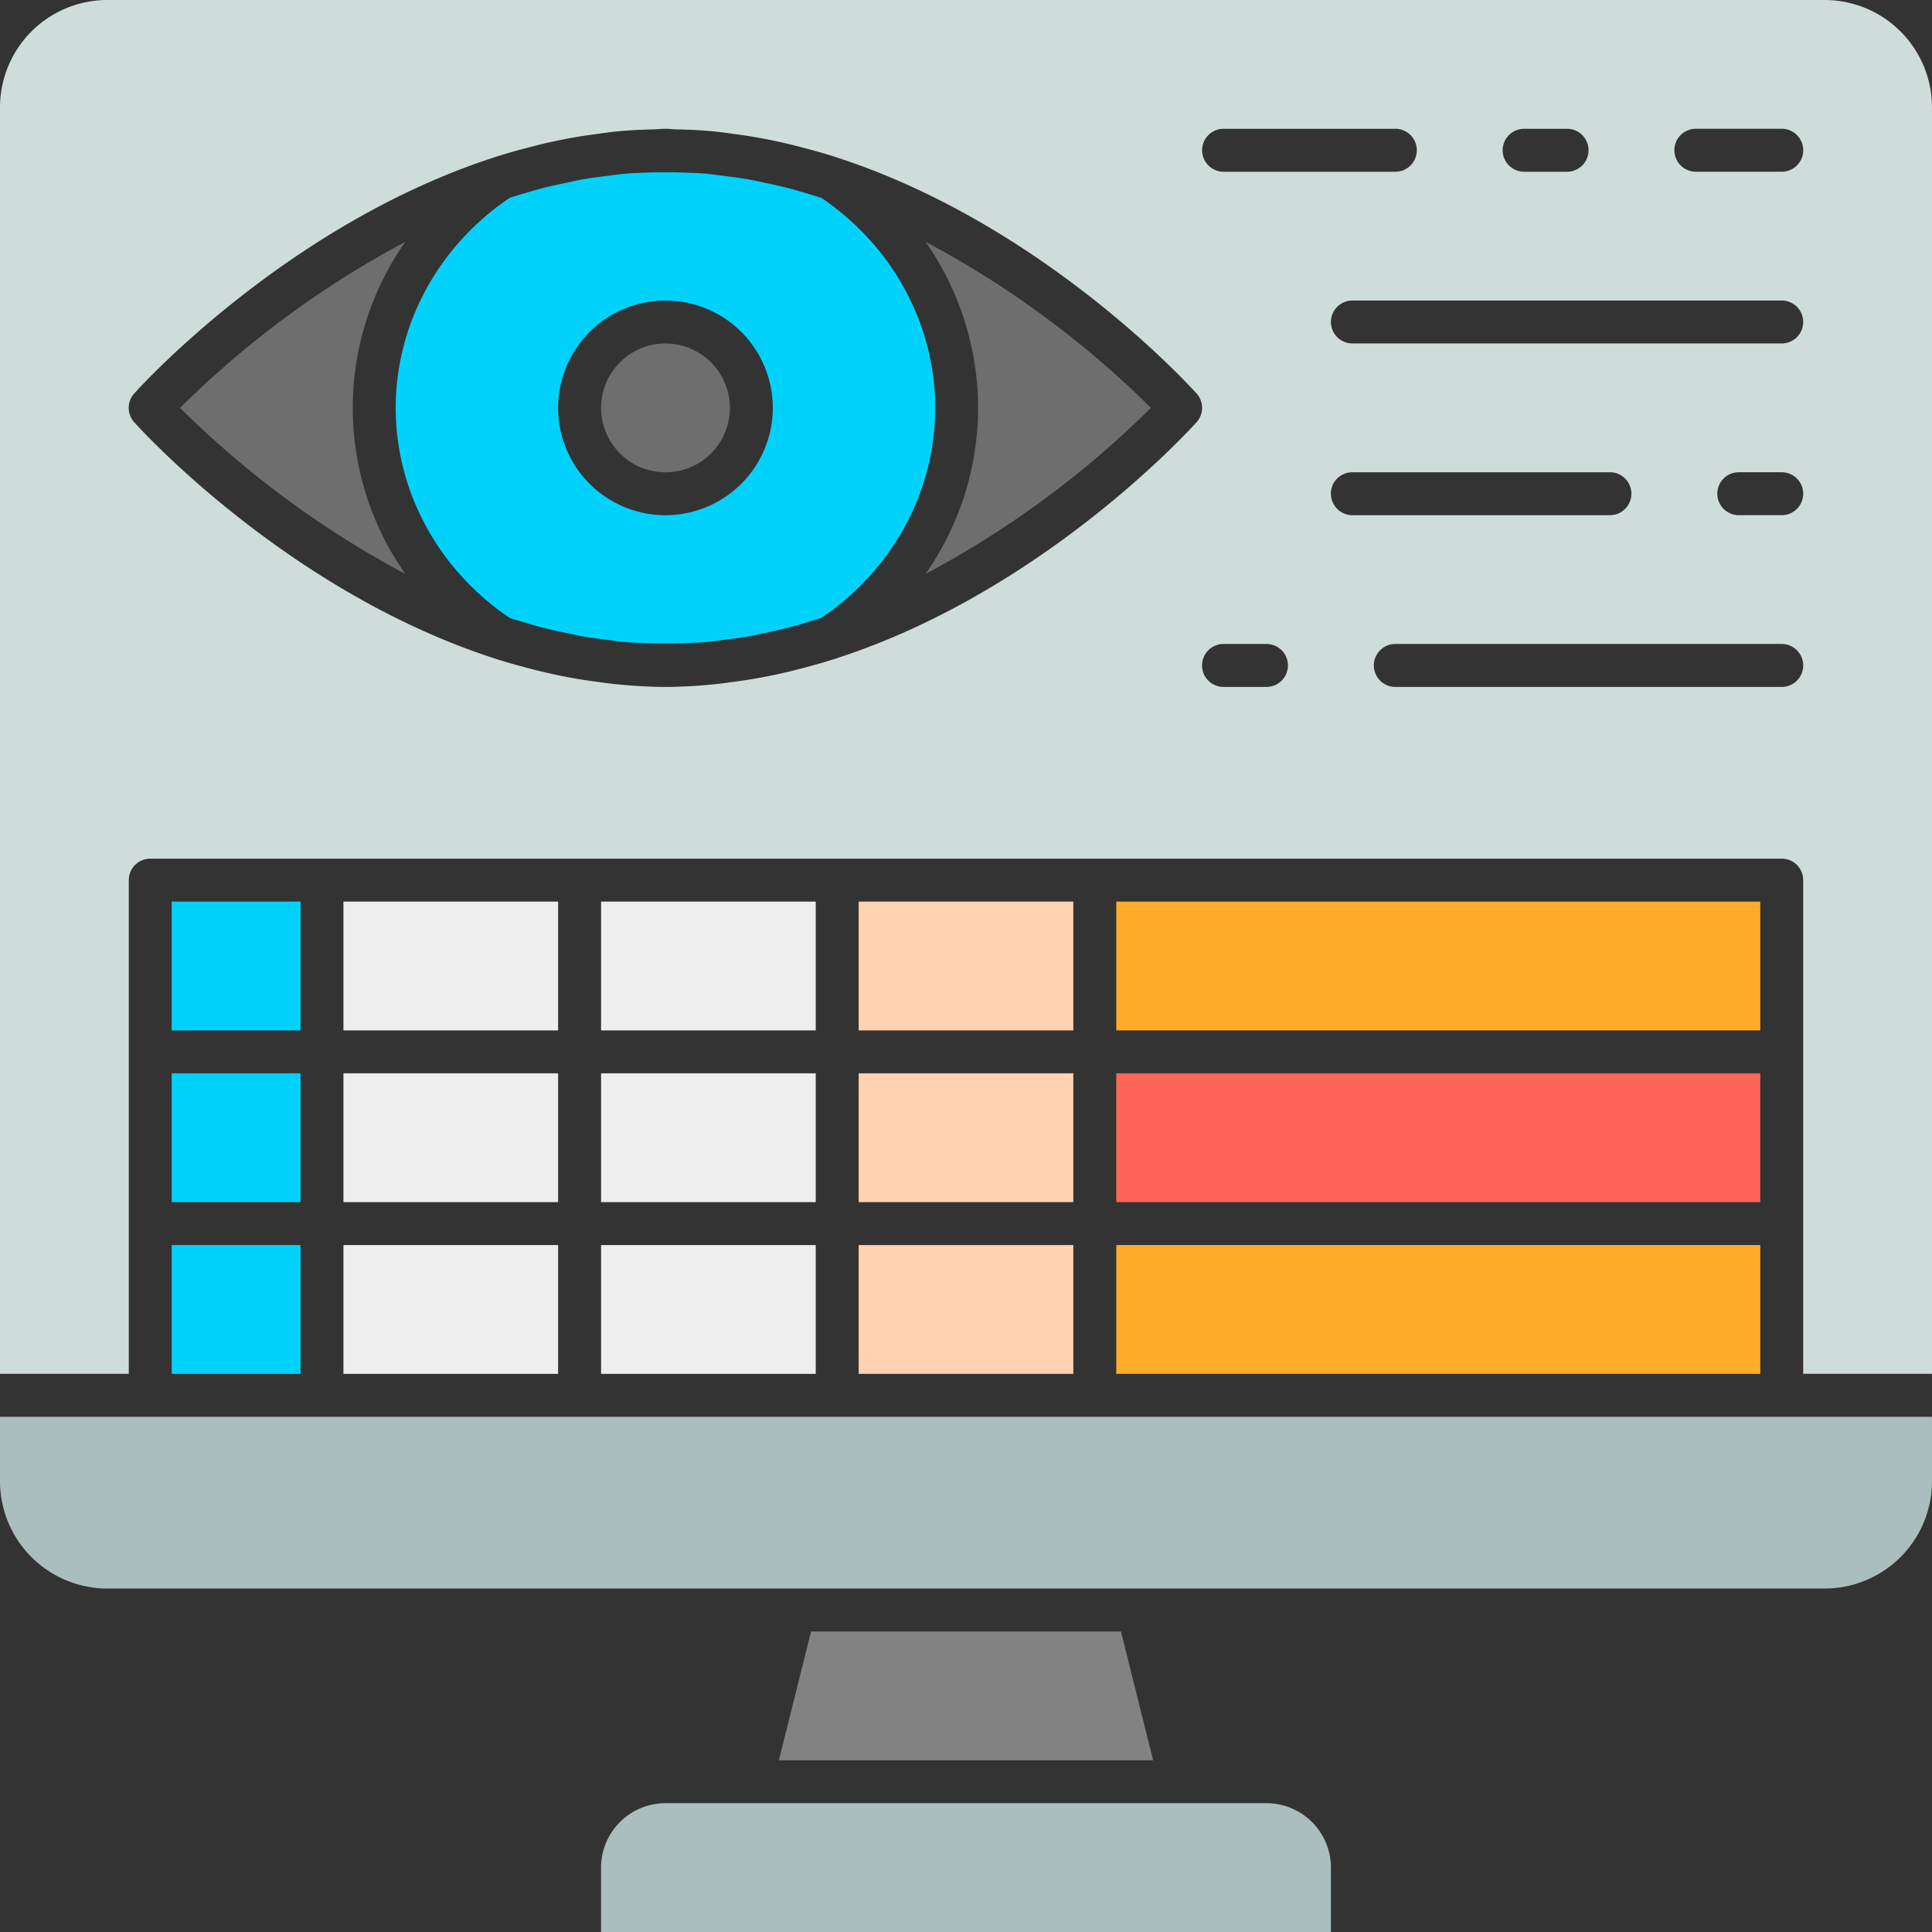 <svg xmlns="http://www.w3.org/2000/svg" xmlns:xlink="http://www.w3.org/1999/xlink" width="400.221" height="400.221" viewBox="0 0 400.221 400.221">
  <rect x="0" y="0" width="400.221" height="400.221" fill="#333333" stroke="none"/>
  <defs>
    <clipPath id="clip-path">
      <rect id="사각형_57" data-name="사각형 57" width="400.221" height="400.221" fill="none"/>
    </clipPath>
  </defs>
  <g id="그룹_26" data-name="그룹 26" transform="translate(0 0)">
    <rect id="사각형_42" data-name="사각형 42" width="26.683" height="26.683" transform="translate(35.574 186.772)" fill="#00d2fc"/>
    <rect id="사각형_43" data-name="사각형 43" width="44.47" height="26.683" transform="translate(71.148 186.772)" fill="#eee"/>
    <rect id="사각형_44" data-name="사각형 44" width="26.683" height="26.683" transform="translate(35.574 222.34)" fill="#00d2fc"/>
    <rect id="사각형_45" data-name="사각형 45" width="44.47" height="26.683" transform="translate(177.875 222.34)" fill="#ffd2b2"/>
    <rect id="사각형_46" data-name="사각형 46" width="44.47" height="26.683" transform="translate(177.875 186.772)" fill="#ffd2b2"/>
    <rect id="사각형_47" data-name="사각형 47" width="44.47" height="26.683" transform="translate(177.875 257.92)" fill="#ffd2b2"/>
    <rect id="사각형_48" data-name="사각형 48" width="44.47" height="26.683" transform="translate(124.514 257.92)" fill="#eee"/>
    <rect id="사각형_49" data-name="사각형 49" width="44.47" height="26.683" transform="translate(124.514 222.34)" fill="#eee"/>
    <rect id="사각형_50" data-name="사각형 50" width="133.405" height="26.683" transform="translate(231.242 186.772)" fill="#ffac2b"/>
    <rect id="사각형_51" data-name="사각형 51" width="133.405" height="26.683" transform="translate(231.242 222.34)" fill="#ff6458"/>
    <rect id="사각형_52" data-name="사각형 52" width="44.47" height="26.683" transform="translate(71.148 222.34)" fill="#eee"/>
    <rect id="사각형_53" data-name="사각형 53" width="44.47" height="26.683" transform="translate(124.514 186.772)" fill="#eee"/>
    <g id="그룹_25" data-name="그룹 25" transform="translate(0 0)">
      <g id="그룹_24" data-name="그룹 24" clip-path="url(#clip-path)">
        <path id="패스_45" data-name="패스 45" d="M36.254,13.093A13.342,13.342,0,1,0,49.6,26.435,13.355,13.355,0,0,0,36.254,13.093" transform="translate(101.602 58.059)" fill="#6e6e6e"/>
        <path id="패스_46" data-name="패스 46" d="M103.274,11.881c-1.109-.364-2.239-.706-3.375-1.043-1.234-.348-2.478-.728-3.7-1.043-1.554-.4-3.13-.723-4.706-1.06-1.228-.261-2.451-.538-3.668-.745-1.554-.277-3.125-.451-4.7-.663-1.283-.152-2.571-.364-3.853-.467-1.505-.141-3.022-.158-4.543-.228-2.511-.087-5.011-.087-7.521,0-1.522.071-3.038.087-4.543.228-1.283.1-2.571.315-3.853.467-1.576.212-3.147.386-4.7.663-1.217.207-2.44.484-3.668.745-1.576.337-3.152.663-4.706,1.06-1.223.315-2.467.7-3.7,1.043-1.136.337-2.266.679-3.375,1.043C23.882,21.9,15.084,38.1,15.084,55.378s8.8,33.471,23.575,43.492c1.125.375,2.272.712,3.418,1.054,1.212.353,2.418.717,3.625,1.022,1.587.408,3.212.75,4.837,1.087,1.179.245,2.364.522,3.543.728,1.581.283,3.19.462,4.793.663,1.25.158,2.522.364,3.772.467,1.511.141,3.049.158,4.576.228q3.742.13,7.489,0c1.527-.071,3.065-.087,4.576-.228,1.25-.1,2.522-.31,3.772-.467,1.6-.2,3.212-.38,4.793-.663,1.179-.207,2.364-.484,3.543-.728,1.625-.337,3.25-.679,4.837-1.087,1.206-.3,2.413-.668,3.625-1.022,1.147-.342,2.293-.679,3.418-1.054,14.776-10.021,23.575-26.221,23.575-43.492s-8.8-33.476-23.575-43.5M70.967,77.611A22.235,22.235,0,1,1,93.2,55.378,22.253,22.253,0,0,1,70.967,77.611" transform="translate(66.889 29.116)" fill="#00d2fc"/>
        <rect id="사각형_54" data-name="사각형 54" width="26.683" height="26.683" transform="translate(35.574 257.919)" fill="#00d2fc"/>
        <path id="패스_47" data-name="패스 47" d="M46.168,43.613A60.384,60.384,0,0,1,35.283,78.007,198.864,198.864,0,0,0,81.954,43.613,198.864,198.864,0,0,0,35.283,9.218,60.384,60.384,0,0,1,46.168,43.613" transform="translate(156.461 40.876)" fill="#6e6e6e"/>
        <path id="패스_48" data-name="패스 48" d="M377.988,0H22.232A22.253,22.253,0,0,0,0,22.232V284.6H26.678V182.321a4.445,4.445,0,0,1,4.451-4.445H369.092a4.444,4.444,0,0,1,4.445,4.445V284.6h26.683V22.232A22.253,22.253,0,0,0,377.988,0M315.731,26.678h8.891a4.448,4.448,0,0,1,0,8.9h-8.891a4.448,4.448,0,1,1,0-8.9m-62.257,0h35.574a4.448,4.448,0,0,1,0,8.9H253.474a4.448,4.448,0,1,1,0-8.9M173.452,136.323c-.043.016-.076.043-.109.054-.1.033-.19.049-.3.087-2.266.728-4.565,1.369-6.9,1.978-1.119.293-2.228.581-3.353.837-1.815.424-3.636.81-5.489,1.141-1.777.331-3.549.587-5.315.821-1.4.19-2.777.4-4.2.527-3.342.321-6.657.533-9.945.533s-6.6-.212-9.94-.533c-1.418-.13-2.8-.337-4.2-.527-1.766-.234-3.538-.489-5.32-.821-1.848-.332-3.674-.717-5.489-1.141-1.119-.255-2.228-.543-3.348-.837-2.331-.609-4.63-1.25-6.9-1.978-.109-.038-.2-.054-.3-.087l-.114-.054c-42.47-13.793-72.849-47.09-74.43-48.861a4.442,4.442,0,0,1,0-5.945c1.581-1.772,31.944-35.052,74.409-48.861.049-.016.087-.043.136-.06.125-.043.255-.071.375-.114,2.206-.7,4.445-1.331,6.712-1.918,1.174-.3,2.337-.609,3.5-.88,1.793-.413,3.587-.777,5.413-1.119,1.712-.31,3.424-.565,5.125-.788,1.522-.212,3.022-.435,4.56-.576,2.5-.234,4.994-.348,7.489-.4.772-.016,1.538-.125,2.315-.125s1.549.109,2.321.125c2.494.049,4.989.163,7.489.4,1.538.141,3.038.364,4.56.576,1.7.223,3.413.478,5.125.788,1.821.342,3.619.706,5.407,1.119,1.168.272,2.331.576,3.505.88,2.266.587,4.505,1.217,6.712,1.918.12.043.25.071.375.114.049.016.087.043.136.06,42.465,13.809,72.827,47.09,74.409,48.861a4.442,4.442,0,0,1,0,5.945c-1.581,1.772-31.96,35.069-74.436,48.861m88.913,5.978h-8.891a4.448,4.448,0,1,1,0-8.9h8.891a4.448,4.448,0,1,1,0,8.9m13.342-40.025a4.444,4.444,0,0,1,4.445-4.445h53.366a4.445,4.445,0,1,1,0,8.891H280.152a4.444,4.444,0,0,1-4.445-4.445M369.092,142.3H289.048a4.448,4.448,0,0,1,0-8.9h80.044a4.448,4.448,0,0,1,0,8.9m0-35.579h-8.9a4.445,4.445,0,0,1,0-8.891h8.9a4.445,4.445,0,1,1,0,8.891m0-35.574h-88.94a4.445,4.445,0,0,1,0-8.891h88.94a4.445,4.445,0,1,1,0,8.891m0-35.574H351.305a4.448,4.448,0,0,1,0-8.9h17.787a4.448,4.448,0,0,1,0,8.9" transform="translate(0 -0.001)" fill="#ceddda"/>
        <path id="패스_49" data-name="패스 49" d="M53.529,9.219A198.923,198.923,0,0,0,6.863,43.614,199.078,199.078,0,0,0,53.529,78.008a59.782,59.782,0,0,1,0-68.789" transform="translate(30.434 40.88)" fill="#6e6e6e"/>
        <rect id="사각형_55" data-name="사각형 55" width="133.405" height="26.683" transform="translate(231.242 257.919)" fill="#ffac2b"/>
        <rect id="사각형_56" data-name="사각형 56" width="44.47" height="26.683" transform="translate(71.148 257.919)" fill="#eee"/>
        <path id="패스_50" data-name="패스 50" d="M160.767,68.736H36.253A13.355,13.355,0,0,0,22.911,82.078V95.419h151.2V82.078a13.355,13.355,0,0,0-13.342-13.342" transform="translate(101.598 304.806)" fill="#abbebe"/>
        <path id="패스_51" data-name="패스 51" d="M36.357,62.189,29.689,88.872h77.539l-6.668-26.683Z" transform="translate(131.653 275.775)" fill="#828282"/>
        <path id="패스_52" data-name="패스 52" d="M226.791,54.007H0V67.349A22.249,22.249,0,0,0,22.232,89.581H377.988a22.253,22.253,0,0,0,22.232-22.232V54.007H226.791Z" transform="translate(0 239.491)" fill="#abbebe"/>
      </g>
    </g>
  </g>
</svg>
